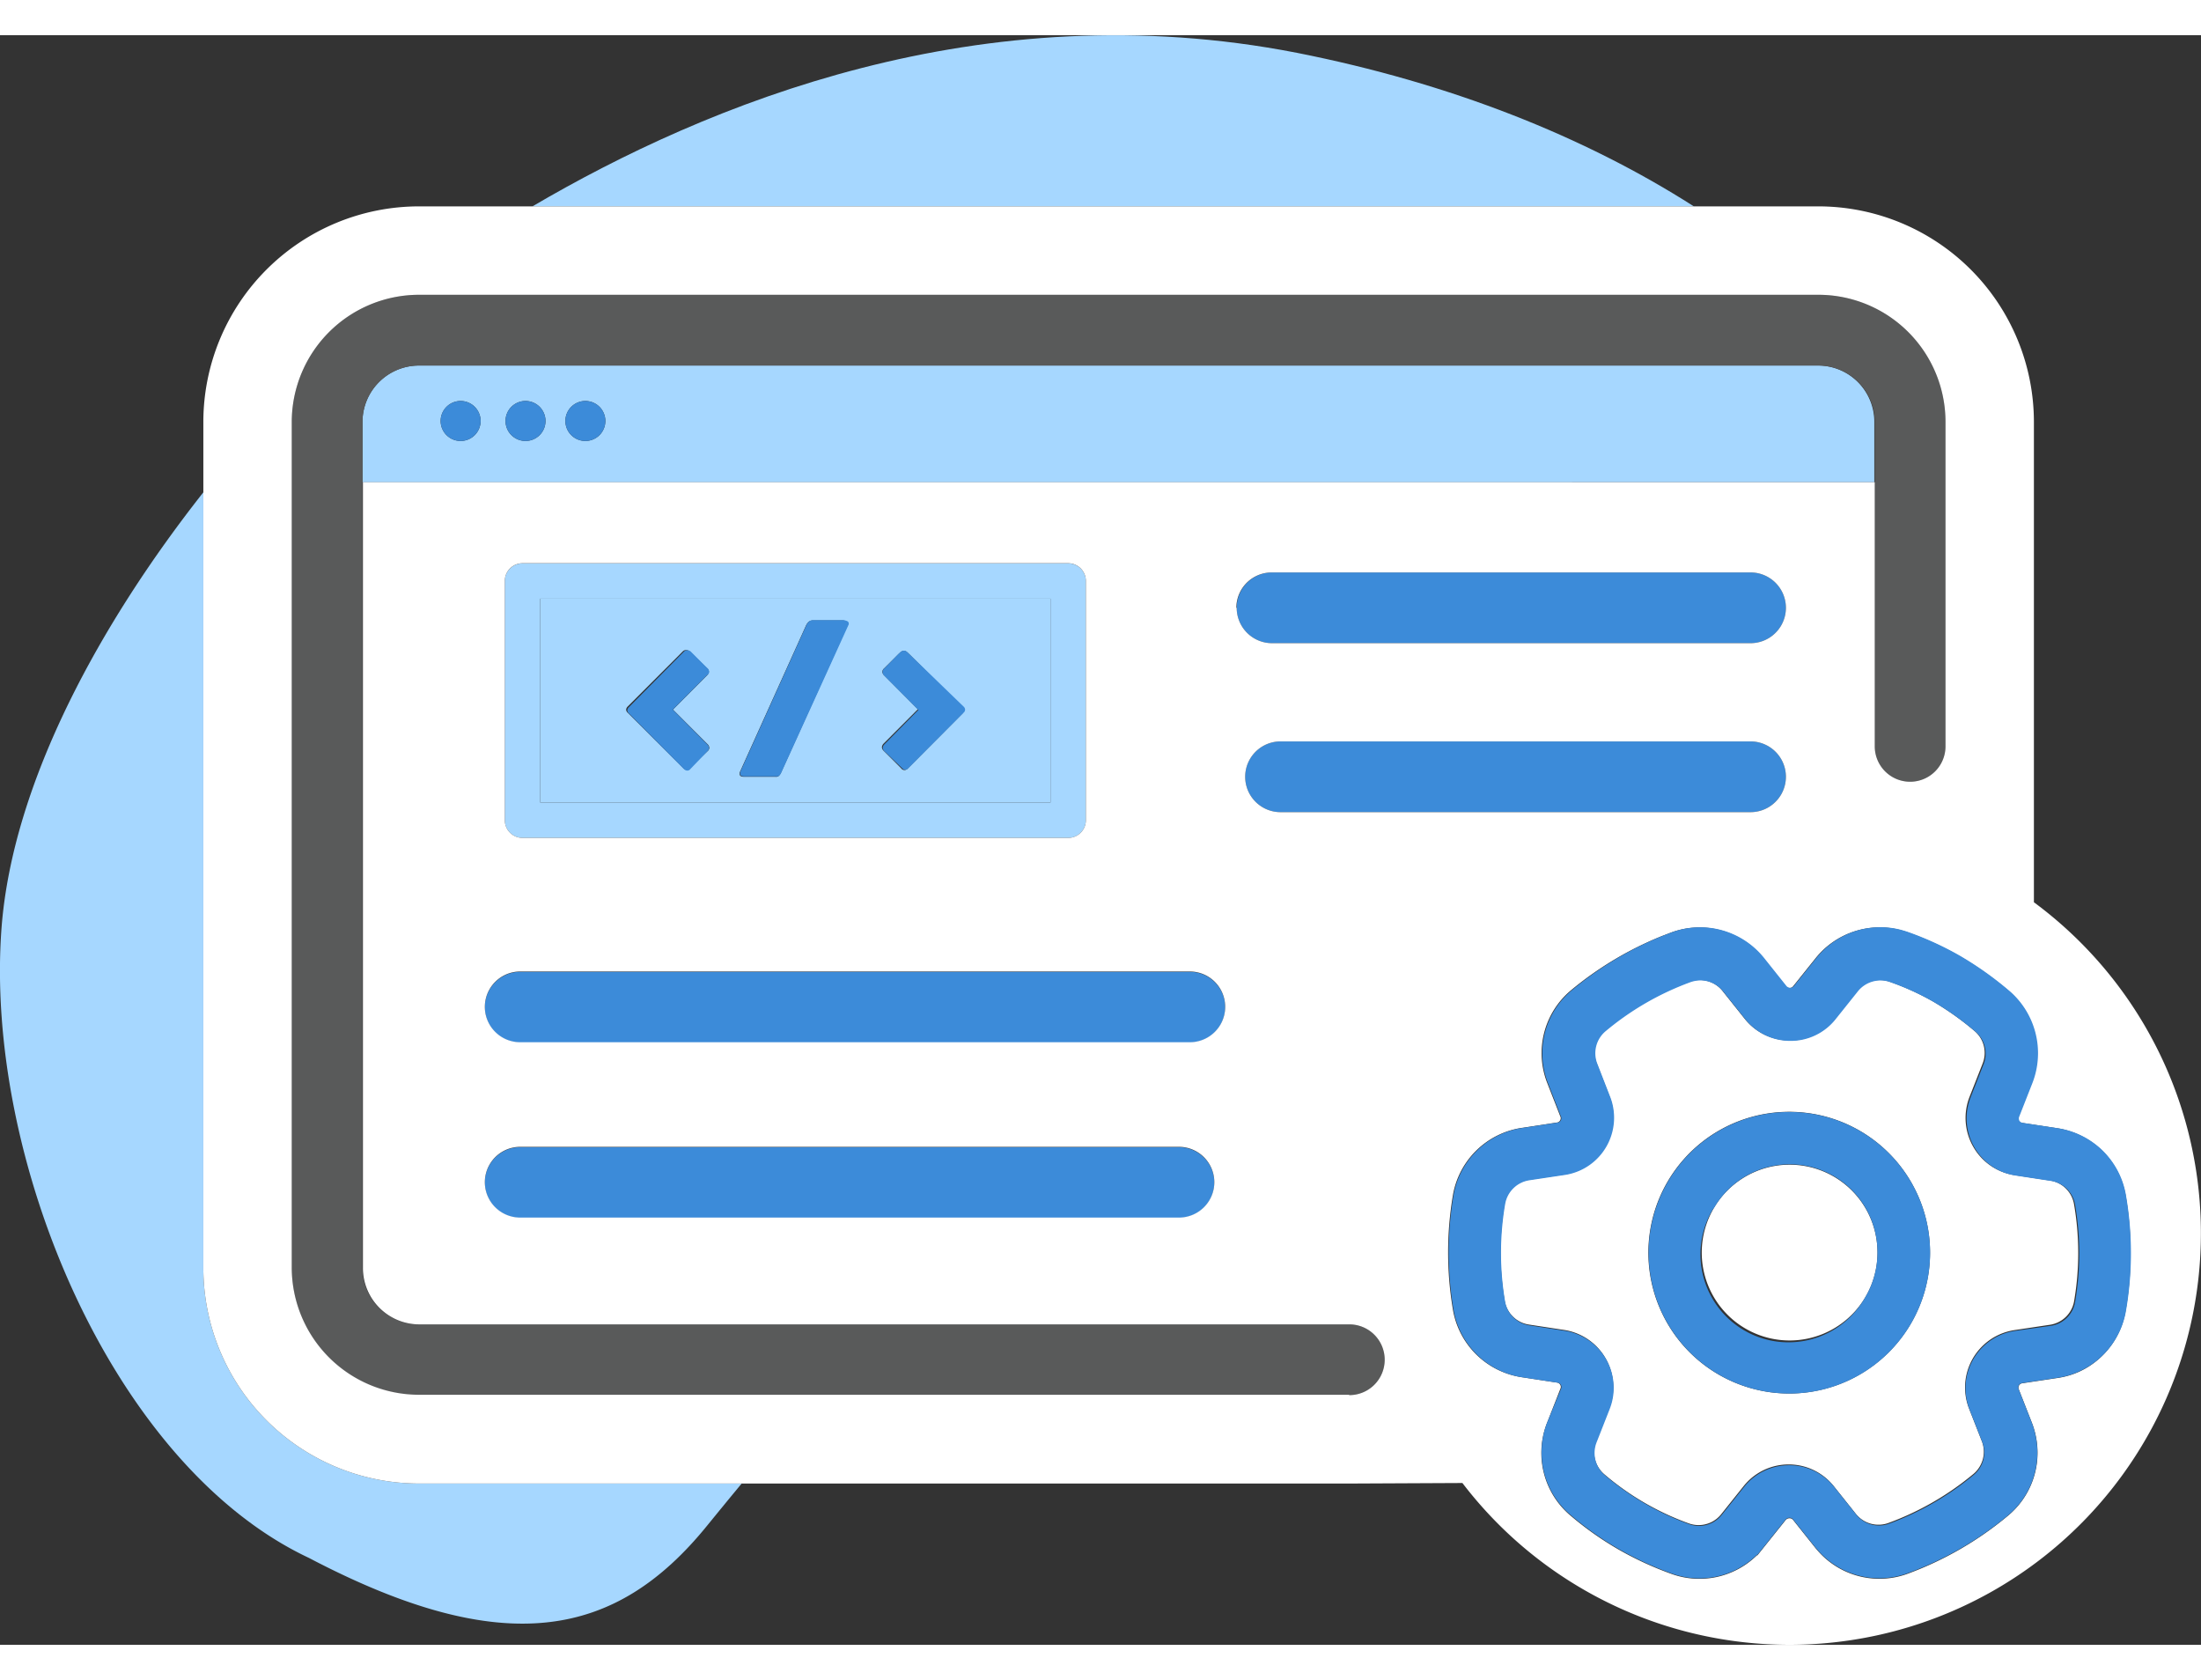 <?xml version="1.0" encoding="UTF-8"?>
<svg xmlns="http://www.w3.org/2000/svg" viewBox="0 0 248.95 182.04" width="248.95" height="190">
  <rect x="0" y="0" width="248.95" height="182.04" fill="#333333" stroke="none"/>
  <title>SEO Friendly Web Design</title>
  <g id="Layer_2" data-name="Layer 2">
    <g id="layer">
      <g id="SEO_Friendly_Web_Design" data-name="SEO Friendly Web Design">
        <g id="v2_1" data-name="v2 1">
          <path d="M146.72,2C110.91-5,79.93,7.8,60.22,19.36H191.59C179.16,11.42,164,5.42,146.72,2Z" style="fill:#a6d7ff"></path>
          <path d="M23,139.43V51.7C11.53,66.25,1.47,84.32.18,100.88c-2,26.1,12.47,60.85,34.76,71.33,22,11.54,34.68,9.13,45.05-3.66,1.37-1.68,2.66-3.26,3.9-4.75H47.41A24.4,24.4,0,0,1,23,139.43Z" style="fill:#a6d7ff"></path>
          <path d="M205.68,37.36H47.41A6.39,6.39,0,0,0,41,43.73v6.83H212V43.73A6.37,6.37,0,0,0,205.68,37.36ZM52.1,45.89a2.26,2.26,0,1,1,2.26-2.26h0A2.26,2.26,0,0,1,52.1,45.89Zm7.34,0a2.26,2.26,0,1,1,2.26-2.26h0A2.26,2.26,0,0,1,59.44,45.89Zm6.77,0a2.26,2.26,0,1,1,2.26-2.26,2.26,2.26,0,0,1-2.26,2.26Z" style="fill:#a6d7ff"></path>
          <path d="M152.62,145.8H47.41A6.38,6.38,0,0,1,41,139.43V43.73a6.39,6.39,0,0,1,6.37-6.37H205.68a6.37,6.37,0,0,1,6.37,6.37v36.7a4,4,0,0,0,8,0V43.73a14.38,14.38,0,0,0-14.37-14.37H47.41A14.4,14.4,0,0,0,33,43.73v95.7A14.4,14.4,0,0,0,47.41,153.8H152.62a4,4,0,0,0,4-4h0A4,4,0,0,0,152.62,145.8Z" style="fill:#595a5a"></path>
          <path d="M52.1,41.37a2.26,2.26,0,1,0,2.26,2.26h0A2.26,2.26,0,0,0,52.1,41.37Z" style="fill:#3c8bd9"></path>
          <path d="M59.44,41.37a2.26,2.26,0,1,0,2.26,2.26h0A2.26,2.26,0,0,0,59.44,41.37Z" style="fill:#3c8bd9"></path>
          <path d="M66.21,41.37a2.26,2.26,0,1,0,2.26,2.26,2.26,2.26,0,0,0-2.26-2.26Z" style="fill:#3c8bd9"></path>
          <path d="M198,60.76H143.88a4,4,0,1,0,0,8H198a4,4,0,0,0,0-8Z" style="fill:#3c8bd9"></path>
          <path d="M198,79.87H144.84a4,4,0,0,0,0,8H198a4,4,0,0,0,0-8Z" style="fill:#3c8bd9"></path>
          <path d="M137.35,129.76a4,4,0,0,0-4-4H58.84a4,4,0,0,0,0,8h74.51A4,4,0,0,0,137.35,129.76Z" style="fill:#3c8bd9"></path>
          <path d="M58.84,113.93h75.74a4,4,0,0,0,0-8H58.84a4,4,0,0,0,0,8Z" style="fill:#3c8bd9"></path>
          <path d="M118.82,63.73H61.1V86.78h57.72ZM80.07,80.22a.65.65,0,0,1,.16.37A.55.55,0,0,1,80,81L78,82.9a.41.41,0,0,1-.34.17.5.5,0,0,1-.37-.17L71,76.63a.54.54,0,0,1-.18-.34.57.57,0,0,1,.18-.37l6.25-6.25a.49.49,0,0,1,.36-.13.58.58,0,0,1,.4.16L80,71.61a.36.36,0,0,1,.12.18l.06.19-.06.18a.5.5,0,0,1-.1.19l-3.9,3.92ZM95.9,66.67,88.36,83.35a1.19,1.19,0,0,1-.26.41.45.45,0,0,1-.37.11H84.15c-.32,0-.49-.1-.49-.31h0v-.17l7.53-16.68a1.44,1.44,0,0,1,.28-.37.81.81,0,0,1,.49-.15h3.31a1,1,0,0,1,.42.09.31.31,0,0,1,.18.28S95.92,66.66,95.9,66.67Zm13,10-6.24,6.27a.47.47,0,0,1-.37.17.4.4,0,0,1-.33-.17l-2-2a.59.59,0,0,1-.21-.42.69.69,0,0,1,.16-.37l3.91-3.92-3.91-3.93A.7.7,0,0,1,99.8,72a.53.53,0,0,1,.18-.37L101.62,70l.27-.25a.66.66,0,0,1,.38-.12.52.52,0,0,1,.32.14l.27.25,6,6a.49.49,0,0,1,.18.37.45.45,0,0,1-.19.28Z" style="fill:#a6d7ff"></path>
          <path d="M59.1,90.78h61.72a2,2,0,0,0,2-2V61.73a2,2,0,0,0-2-2H59.1a2,2,0,0,0-2,2V88.78A2,2,0,0,0,59.1,90.78Zm2-27.05h57.72V86.78H61.1Z" style="fill:#a6d7ff"></path>
          <path d="M80.17,72.18l.06-.18-.06-.19a.36.36,0,0,0-.12-.18l-1.91-1.91a.58.58,0,0,0-.4-.16.49.49,0,0,0-.36.13L71.13,76a.57.57,0,0,0-.18.37.54.54,0,0,0,.18.34L77.37,83a.5.5,0,0,0,.37.17.41.41,0,0,0,.34-.17L80,81a.55.55,0,0,0,.2-.42A.65.65,0,0,0,80,80.2l-3.9-3.93L80,72.35A.46.46,0,0,0,80.17,72.18Z" style="fill:#3c8bd9"></path>
          <path d="M95.74,66.24a1,1,0,0,0-.42-.09H92a.81.81,0,0,0-.49.15,1.44,1.44,0,0,0-.28.37L83.71,83.35v.17h0c0,.21.17.31.49.31h3.58a.45.45,0,0,0,.37-.11,1.19,1.19,0,0,0,.26-.41L96,66.63v-.15A.32.32,0,0,0,95.74,66.24Z" style="fill:#3c8bd9"></path>
          <path d="M102.86,70l-.27-.25a.52.52,0,0,0-.32-.14.66.66,0,0,0-.38.12l-.27.25L100,71.64a.53.53,0,0,0-.18.37.7.7,0,0,0,.14.37l3.91,3.93L100,80.23a.69.69,0,0,0-.16.37.64.64,0,0,0,.2.39l2,1.91a.4.4,0,0,0,.33.17.47.47,0,0,0,.37-.17l6.24-6.27a.46.46,0,0,0,.18-.34.49.49,0,0,0-.18-.37Z" style="fill:#3c8bd9"></path>
          <path d="M202.42,147.62a9.94,9.94,0,1,0-9.94-9.94A9.94,9.94,0,0,0,202.42,147.62Z" style="fill:#fff"></path>
          <path d="M230.05,98.06V43.73a24.39,24.39,0,0,0-24.37-24.37H47.41A24.4,24.4,0,0,0,23,43.73v95.7A24.4,24.4,0,0,0,47.41,163.8H152.68l12.73-.06a46.54,46.54,0,1,0,64.64-65.68ZM144.84,79.87H198a4,4,0,0,1,0,8H144.84a4,4,0,0,1,0-8Zm-5-15.11a4,4,0,0,1,4-4H198a4,4,0,0,1,0,8H143.88a4,4,0,0,1-4-4Zm12.74,89H47.41A14.4,14.4,0,0,1,33,139.39V43.73A14.4,14.4,0,0,1,47.41,29.36H205.68a14.38,14.38,0,0,1,14.37,14.37v36.7a4,4,0,0,1-8,0V50.56h-171v88.87a6.38,6.38,0,0,0,6.37,6.37h105.2a4,4,0,0,1,4,4h0a4,4,0,0,1-4,4Zm-18-39.87H58.84a4,4,0,0,1,0-8h75.74a4,4,0,0,1,0,8Zm2.77,15.83a4,4,0,0,1-4,4H58.84a4,4,0,0,1,0-8h74.51a4,4,0,0,1,4,4v0Zm-80.25-41v-27a2,2,0,0,1,2-2h61.72a2,2,0,0,1,2,2V88.78a2,2,0,0,1-2,2H59.1a2,2,0,0,1-2-2ZM235.49,151a9,9,0,0,1-2.74.86l-4,.6a.5.5,0,0,0-.39.73l1.47,3.75a9.36,9.36,0,0,1,.54,2.08,9.25,9.25,0,0,1-3.26,8.43A38.41,38.41,0,0,1,215.78,174a9.26,9.26,0,0,1-9.7-2.09c-.26-.26-.51-.54-.75-.83l-2.51-3.15a.5.5,0,0,0-.42-.2.57.57,0,0,0-.42.19l-3.2,4h-.06A9.28,9.28,0,0,1,189,174a37.48,37.48,0,0,1-6-2.78,36.46,36.46,0,0,1-5.37-3.8A9.27,9.27,0,0,1,175,156.89l1.48-3.78a.49.49,0,0,0,0-.47.52.52,0,0,0-.39-.26l-4-.61a9.29,9.29,0,0,1-7.75-7.61,38.86,38.86,0,0,1,0-13,9.29,9.29,0,0,1,7.75-7.58l4-.61a.46.46,0,0,0,.38-.26.47.47,0,0,0,0-.46L175,118.49a9.26,9.26,0,0,1,2.72-10.5,38.74,38.74,0,0,1,10.23-6.1l1.07-.41a9.27,9.27,0,0,1,10.45,2.92l2.51,3.15a.55.55,0,0,0,.42.2.49.49,0,0,0,.43-.21l2.54-3.17a9.28,9.28,0,0,1,9.57-3.17c.28.08.56.16.84.26a36,36,0,0,1,5.79,2.65A38.31,38.31,0,0,1,227.1,108a9.29,9.29,0,0,1,2.7,10.51l-1.48,3.77a.55.55,0,0,0,0,.47.51.51,0,0,0,.39.26l4,.61a9.29,9.29,0,0,1,7.72,7.61,38.34,38.34,0,0,1,0,13A9.22,9.22,0,0,1,235.49,151Z" style="fill:#fff"></path>
          <path d="M234.59,143.22a32.25,32.25,0,0,0,0-11,3.27,3.27,0,0,0-2.72-2.69l-4-.61a6.47,6.47,0,0,1-4.67-3.19,6.55,6.55,0,0,1-.43-5.66l1.48-3.77a3.25,3.25,0,0,0-.95-3.71,32.73,32.73,0,0,0-4.68-3.32,29.47,29.47,0,0,0-4.85-2.21,3.28,3.28,0,0,0-3.68,1l-2.54,3.18a6.48,6.48,0,0,1-5.11,2.45h0a6.49,6.49,0,0,1-5.11-2.46l-2.51-3.15a3.29,3.29,0,0,0-2.56-1.23,3.41,3.41,0,0,0-1.13.2,32.12,32.12,0,0,0-9.54,5.5,3.25,3.25,0,0,0-1,3.7l1.46,3.76a6.54,6.54,0,0,1-3.74,8.47,5.86,5.86,0,0,1-1.38.37l-4,.6a3.28,3.28,0,0,0-2.74,2.68,32.76,32.76,0,0,0,0,11,3.28,3.28,0,0,0,2.73,2.69l4,.61a6.55,6.55,0,0,1,5.48,7.46,6.24,6.24,0,0,1-.38,1.39l-1.49,3.79a3.28,3.28,0,0,0,.94,3.69,30.72,30.72,0,0,0,9.53,5.54,3.31,3.31,0,0,0,1.12.2,3.26,3.26,0,0,0,2.56-1.23l2.54-3.18h0a6.5,6.5,0,0,1,5.1-2.45h0a6.51,6.51,0,0,1,5.1,2.46l2.51,3.15a3.28,3.28,0,0,0,3.69,1,32.49,32.49,0,0,0,9.55-5.5,3.28,3.28,0,0,0,1-3.71l-1.47-3.75a6.56,6.56,0,0,1,3.75-8.47,6.71,6.71,0,0,1,1.38-.37l4-.6A3.26,3.26,0,0,0,234.59,143.22Zm-46-13.52a15.93,15.93,0,1,1,5.81,21.78,15.93,15.93,0,0,1-5.81-21.78l0,0Z" style="fill:#fff"></path>
          <path d="M237.68,126a9.31,9.31,0,0,0-4.89-2.38l-4-.61a.51.51,0,0,1-.39-.26.55.55,0,0,1,0-.47l1.48-3.77a9.29,9.29,0,0,0-2.7-10.51,38.31,38.31,0,0,0-5.53-3.91,36,36,0,0,0-5.79-2.65c-.28-.1-.56-.18-.84-.26a9.28,9.28,0,0,0-9.57,3.17l-2.54,3.17a.49.49,0,0,1-.43.21.55.55,0,0,1-.42-.2l-2.51-3.15a9.27,9.27,0,0,0-10.45-2.92l-1.07.41A38.74,38.74,0,0,0,177.8,108a9.26,9.26,0,0,0-2.72,10.5l1.46,3.76a.47.47,0,0,1,0,.46.46.46,0,0,1-.38.26l-4,.61a9.29,9.29,0,0,0-7.75,7.58,38.86,38.86,0,0,0,0,13,9.29,9.29,0,0,0,7.75,7.61l4,.61a.52.52,0,0,1,.39.26.49.49,0,0,1,0,.47L175,156.89a9.28,9.28,0,0,0,2.67,10.49,36.46,36.46,0,0,0,5.37,3.8,37.48,37.48,0,0,0,6,2.78,9.26,9.26,0,0,0,9.68-2.1h.06l3.2-4a.57.57,0,0,1,.42-.19.5.5,0,0,1,.42.2l2.51,3.15c.24.29.49.57.75.83a9.26,9.26,0,0,0,9.7,2.09,38.32,38.32,0,0,0,11.31-6.51,9.25,9.25,0,0,0,3.26-8.43,9.36,9.36,0,0,0-.54-2.08l-1.47-3.75a.5.5,0,0,1,.39-.73l4-.6a9,9,0,0,0,2.74-.86,9.24,9.24,0,0,0,5-6.74,38.34,38.34,0,0,0,0-13A9.22,9.22,0,0,0,237.68,126Zm-9.8,20.54a6.55,6.55,0,0,0-5.49,7.46,6.68,6.68,0,0,0,.36,1.38l1.47,3.75a3.28,3.28,0,0,1-1,3.71,32.49,32.49,0,0,1-9.55,5.5,3.28,3.28,0,0,1-3.69-1l-2.51-3.15a6.51,6.51,0,0,0-5.1-2.46h0a6.5,6.5,0,0,0-5.1,2.45h0l-2.54,3.18a3.26,3.26,0,0,1-2.56,1.23,3.31,3.31,0,0,1-1.12-.2,30.72,30.72,0,0,1-9.53-5.54,3.28,3.28,0,0,1-.94-3.69l1.49-3.79a6.53,6.53,0,0,0-3.7-8.47,6.17,6.17,0,0,0-1.4-.38l-4-.61a3.28,3.28,0,0,1-2.73-2.69,32.76,32.76,0,0,1,0-11A3.28,3.28,0,0,1,173,129.5l4-.6a6.54,6.54,0,0,0,5.49-7.46,6.13,6.13,0,0,0-.37-1.38l-1.46-3.76a3.25,3.25,0,0,1,1-3.7,32.12,32.12,0,0,1,9.54-5.5,3.41,3.41,0,0,1,1.13-.2,3.29,3.29,0,0,1,2.56,1.23l2.51,3.15a6.49,6.49,0,0,0,5.11,2.46h0a6.48,6.48,0,0,0,5.11-2.45l2.54-3.18a3.28,3.28,0,0,1,3.68-1,29.47,29.47,0,0,1,4.85,2.21,32.73,32.73,0,0,1,4.68,3.32,3.25,3.25,0,0,1,1,3.71l-1.48,3.77a6.55,6.55,0,0,0,.43,5.66,6.47,6.47,0,0,0,4.67,3.19l4,.61a3.27,3.27,0,0,1,2.72,2.69,32.25,32.25,0,0,1,0,11,3.26,3.26,0,0,1-2.74,2.69Z" style="fill:#3c8bd9"></path>
          <path d="M202.42,153.62a15.92,15.92,0,1,0-8-2.14A15.93,15.93,0,0,0,202.42,153.62Zm-8.59-20.92a9.91,9.91,0,0,1,18.52,5,9.81,9.81,0,0,1-1.36,5,9.95,9.95,0,1,1-17.2-10h0Z" style="fill:#3c8bd9"></path>
        </g>
      </g>
    </g>
  </g>
</svg>
